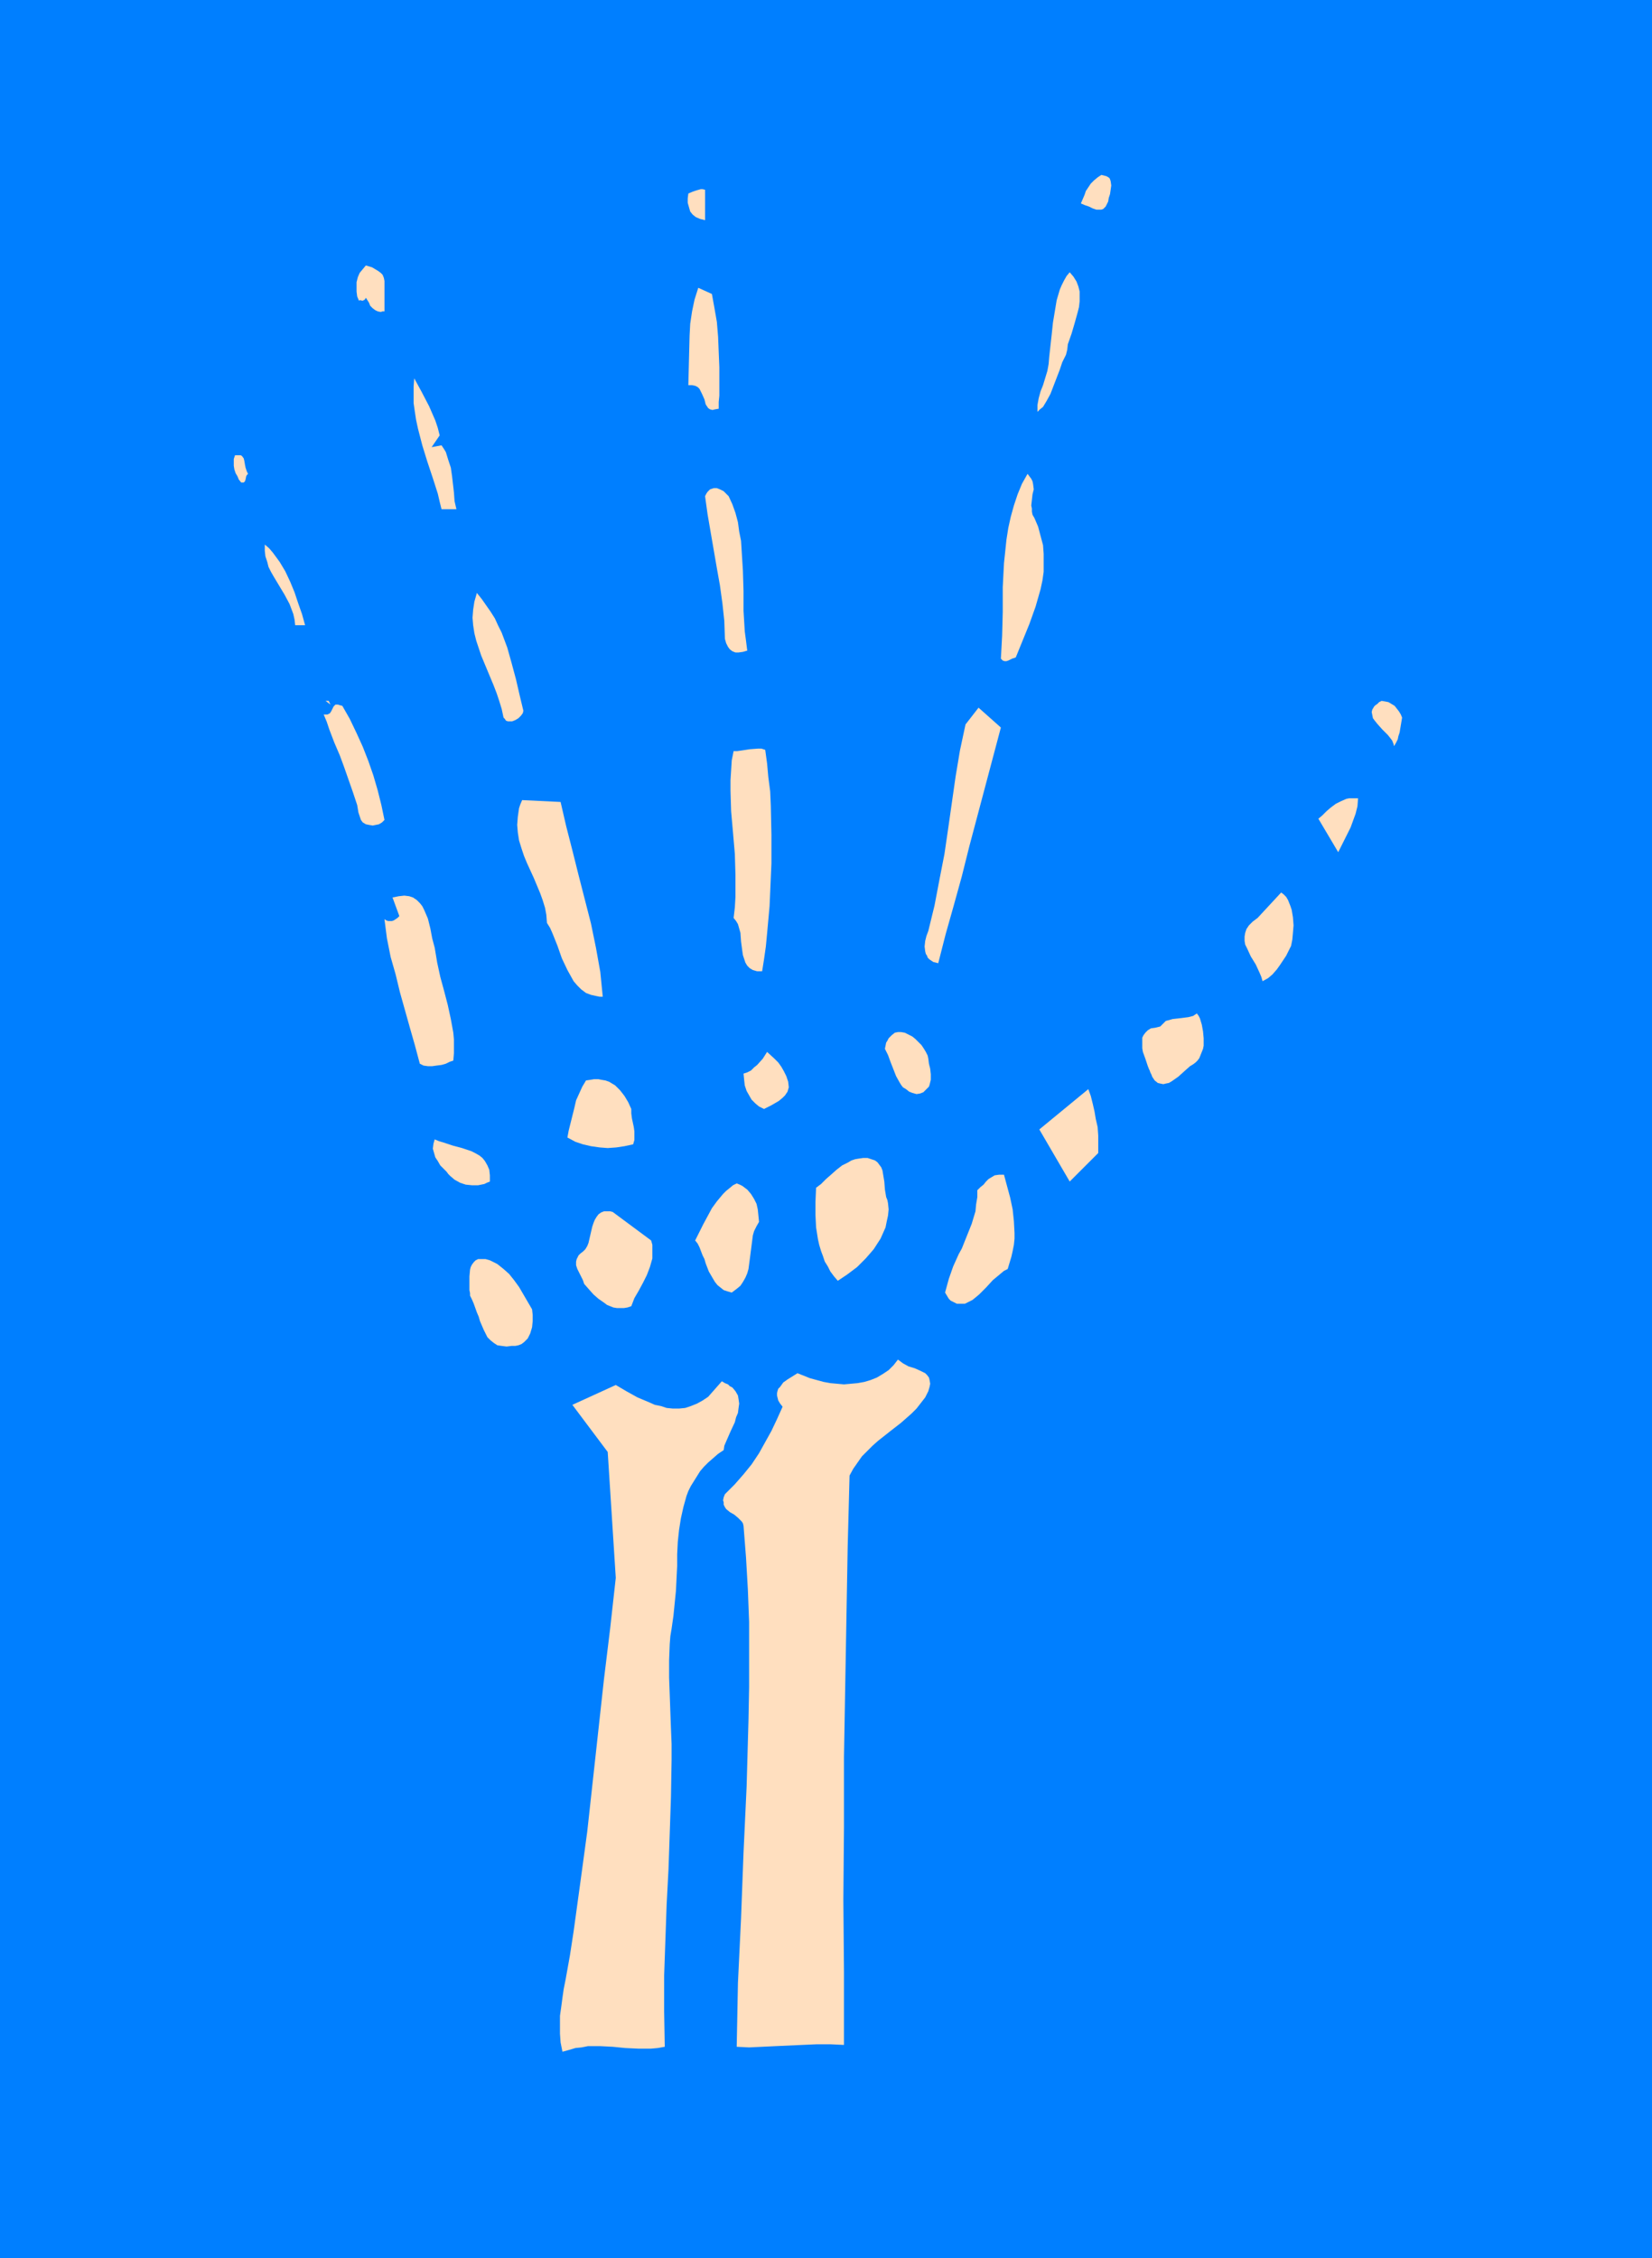 <?xml version="1.0" encoding="UTF-8" standalone="no"?>
<svg
   version="1.0"
   width="113.879mm"
   height="155.668mm"
   id="svg34"
   sodipodi:docname="Hand - Xray.wmf"
   xmlns:inkscape="http://www.inkscape.org/namespaces/inkscape"
   xmlns:sodipodi="http://sodipodi.sourceforge.net/DTD/sodipodi-0.dtd"
   xmlns="http://www.w3.org/2000/svg"
   xmlns:svg="http://www.w3.org/2000/svg">
  <sodipodi:namedview
     id="namedview34"
     pagecolor="#ffffff"
     bordercolor="#000000"
     borderopacity="0.25"
     inkscape:showpageshadow="2"
     inkscape:pageopacity="0.0"
     inkscape:pagecheckerboard="0"
     inkscape:deskcolor="#d1d1d1"
     inkscape:document-units="mm" />
  <defs
     id="defs1">
    <pattern
       id="WMFhbasepattern"
       patternUnits="userSpaceOnUse"
       width="6"
       height="6"
       x="0"
       y="0" />
  </defs>
  <path
     style="fill:#007fff;fill-opacity:1;fill-rule:evenodd;stroke:none"
     d="M 0,0 H 430.41 V 588.353 H 0 Z"
     id="path1" />
  <path
     style="fill:#ffdfbf;fill-opacity:1;fill-rule:evenodd;stroke:none"
     d="m 288.717,52.517 -0.323,0.646 -0.323,0.646 -0.323,0.323 -0.323,0.323 -0.485,0.162 h -0.323 -0.969 l -0.969,-0.323 -0.969,-0.485 -0.969,-0.323 -1.131,-0.485 0.969,-2.262 0.323,-0.97 0.646,-0.97 0.646,-0.97 0.808,-0.808 0.969,-0.808 0.969,-0.646 0.646,0.162 0.646,0.162 0.323,0.162 0.485,0.323 0.162,0.323 0.162,0.485 0.162,1.131 -0.162,1.131 -0.162,1.131 -0.323,0.97 z"
     id="path2" />
  <path
     style="fill:#ffdfbf;fill-opacity:1;fill-rule:evenodd;stroke:none"
     d="m 183.7,57.365 -0.646,-0.162 -0.646,-0.162 -1.131,-0.485 -0.808,-0.646 -0.646,-0.808 -0.323,-1.131 -0.323,-1.131 v -1.131 l 0.162,-1.293 1.131,-0.485 0.969,-0.323 1.131,-0.323 h 0.485 l 0.646,0.162 z"
     id="path3" />
  <path
     style="fill:#ffdfbf;fill-opacity:1;fill-rule:evenodd;stroke:none"
     d="m 100.17,73.201 v 7.918 h -0.485 l -0.485,0.162 -0.808,-0.162 -0.646,-0.323 -0.646,-0.485 -0.646,-0.646 -0.323,-0.808 -0.808,-1.293 -0.162,0.323 -0.323,0.323 h -0.162 l -0.162,0.162 -0.646,-0.162 h -0.162 l -0.162,0.162 -0.485,-1.131 -0.162,-1.293 v -1.293 -1.131 l 0.323,-1.293 0.485,-1.131 0.808,-0.97 0.808,-0.97 1.616,0.485 0.808,0.485 0.808,0.485 0.646,0.485 0.485,0.485 0.323,0.808 z"
     id="path4" />
  <path
     style="fill:#ffdfbf;fill-opacity:1;fill-rule:evenodd;stroke:none"
     d="m 277.73,92.43 -0.969,1.939 -0.646,1.939 -1.616,4.201 -0.808,2.101 -0.969,1.778 -0.485,0.808 -0.485,0.808 -0.808,0.646 -0.646,0.646 v -1.778 l 0.323,-1.778 0.485,-1.778 0.646,-1.616 1.131,-3.717 0.323,-1.778 0.162,-1.939 0.323,-2.909 0.323,-2.909 0.323,-3.07 0.485,-2.909 0.485,-2.909 0.808,-2.747 0.485,-1.131 0.646,-1.293 0.646,-1.131 0.808,-0.97 0.969,1.131 0.808,1.293 0.485,1.293 0.323,1.293 v 1.293 1.293 l -0.162,1.454 -0.323,1.293 -0.808,2.909 -0.808,2.747 -0.969,2.747 -0.162,1.454 z"
     id="path5" />
  <path
     style="fill:#ffdfbf;fill-opacity:1;fill-rule:evenodd;stroke:none"
     d="m 185.477,76.594 0.323,1.778 0.323,1.778 0.646,3.717 0.323,3.878 0.162,4.04 0.162,3.878 v 3.878 3.555 l -0.162,1.616 v 1.778 l -0.969,0.162 -0.646,0.162 -0.646,-0.162 -0.485,-0.323 -0.323,-0.485 -0.323,-0.485 -0.323,-1.293 -0.646,-1.454 -0.323,-0.646 -0.323,-0.646 -0.485,-0.485 -0.646,-0.323 -0.808,-0.162 h -0.969 l 0.162,-6.625 0.162,-6.302 0.162,-3.07 0.485,-3.232 0.646,-3.07 0.969,-3.07 z"
     id="path6" />
  <path
     style="fill:#ffdfbf;fill-opacity:1;fill-rule:evenodd;stroke:none"
     d="m 114.55,113.437 -2.1,3.07 2.585,-0.485 0.646,0.97 0.485,0.808 0.646,2.101 0.646,1.939 0.323,2.262 0.485,4.201 0.162,2.262 0.485,2.101 h -3.878 l -0.485,-1.939 -0.485,-2.101 -1.293,-4.04 -1.454,-4.363 -1.293,-4.201 -1.131,-4.363 -0.485,-2.262 -0.323,-2.101 -0.323,-2.262 v -2.262 -2.101 l 0.162,-2.101 1.939,3.555 1.939,3.717 1.616,3.717 0.646,1.939 z"
     id="path7" />
  <path
     style="fill:#ffdfbf;fill-opacity:1;fill-rule:evenodd;stroke:none"
     d="m 64.626,123.456 -0.323,0.323 -0.162,0.323 -0.162,0.808 -0.162,0.485 -0.162,0.162 -0.162,0.162 h -0.323 -0.323 l -0.646,-0.808 -0.323,-0.808 -0.485,-0.808 -0.323,-0.97 -0.162,-0.97 v -0.808 -0.97 l 0.323,-0.97 h 0.485 0.485 0.485 l 0.323,0.162 0.485,0.646 0.162,0.646 0.162,0.97 0.162,0.808 0.323,0.97 z"
     id="path8" />
  <path
     style="fill:#ffdfbf;fill-opacity:1;fill-rule:evenodd;stroke:none"
     d="m 269.491,134.929 0.969,2.262 0.646,2.424 0.646,2.424 0.162,2.262 v 2.262 2.424 l -0.323,2.262 -0.485,2.262 -0.646,2.262 -0.646,2.262 -1.616,4.525 -1.777,4.363 -1.777,4.363 -0.969,0.323 -0.969,0.485 -0.485,0.162 h -0.485 l -0.485,-0.162 -0.485,-0.485 0.162,-2.909 0.162,-3.07 0.162,-6.14 v -6.464 l 0.323,-6.302 0.323,-3.07 0.323,-3.07 0.485,-3.07 0.646,-2.909 0.808,-2.909 0.969,-2.909 1.131,-2.747 1.454,-2.585 0.485,0.646 0.485,0.646 0.323,0.646 0.162,0.808 0.162,1.293 -0.323,1.293 -0.162,1.454 -0.162,1.454 0.162,0.808 v 0.808 l 0.162,0.808 z"
     id="path9" />
  <path
     style="fill:#ffdfbf;fill-opacity:1;fill-rule:evenodd;stroke:none"
     d="m 189.839,129.273 0.969,2.101 0.808,2.262 0.646,2.424 0.323,2.424 0.485,2.424 0.162,2.585 0.323,5.171 0.162,5.333 v 5.171 l 0.323,5.333 0.323,2.424 0.323,2.585 -1.131,0.323 -1.131,0.162 h -0.808 l -0.808,-0.323 -0.646,-0.485 -0.485,-0.646 -0.485,-0.97 -0.323,-1.131 -0.162,-4.686 -0.485,-4.525 -0.646,-4.686 -0.808,-4.525 -0.808,-4.686 -0.808,-4.686 -0.808,-4.686 -0.646,-4.686 0.323,-0.646 0.323,-0.485 0.323,-0.323 0.323,-0.323 0.485,-0.162 0.485,-0.162 h 0.808 l 0.808,0.323 0.969,0.485 0.646,0.646 z"
     id="path10" />
  <path
     style="fill:#ffdfbf;fill-opacity:1;fill-rule:evenodd;stroke:none"
     d="m 79.49,162.884 h -2.585 l -0.162,-1.454 -0.323,-1.454 -0.485,-1.293 -0.485,-1.293 -1.293,-2.424 -1.454,-2.424 -1.454,-2.424 -0.646,-1.131 -0.646,-1.293 -0.323,-1.293 -0.485,-1.454 -0.162,-1.454 V 141.877 l 1.131,0.97 0.969,1.131 1.777,2.424 1.454,2.424 1.293,2.747 1.131,2.747 0.969,2.909 0.969,2.747 z"
     id="path11" />
  <path
     style="fill:#ffdfbf;fill-opacity:1;fill-rule:evenodd;stroke:none"
     d="m 136.361,185.183 -0.162,0.646 -0.485,0.646 -0.646,0.646 -0.808,0.485 -0.808,0.323 h -0.808 -0.323 l -0.485,-0.162 -0.323,-0.485 -0.323,-0.323 -0.485,-2.262 -0.646,-2.101 -0.646,-1.939 -0.808,-2.101 -1.616,-3.878 -1.616,-3.878 -0.646,-1.939 -0.646,-1.939 -0.485,-1.939 -0.323,-2.101 -0.162,-1.939 0.162,-2.101 0.323,-2.101 0.646,-2.262 1.293,1.616 1.131,1.616 1.131,1.616 1.131,1.778 0.808,1.778 0.969,1.939 1.454,3.878 1.131,4.04 1.131,4.201 0.969,4.201 z"
     id="path12" />
  <path
     style="fill:#ffdfbf;fill-opacity:1;fill-rule:evenodd;stroke:none"
     d="m 86.114,183.568 -1.293,-0.97 h 0.808 z"
     id="path13" />
  <path
     style="fill:#ffdfbf;fill-opacity:1;fill-rule:evenodd;stroke:none"
     d="m 365.299,186.961 -0.162,0.97 -0.162,0.97 -0.323,1.939 -0.323,0.97 -0.162,0.808 -0.485,0.97 -0.485,0.808 -0.162,-0.646 -0.323,-0.808 -0.485,-0.646 -0.646,-0.808 -1.454,-1.454 -1.293,-1.454 -0.646,-0.808 -0.485,-0.646 -0.162,-0.808 -0.162,-0.808 0.162,-0.646 0.485,-0.808 0.323,-0.323 0.485,-0.323 0.485,-0.485 0.646,-0.323 0.969,0.162 0.808,0.162 0.808,0.485 0.808,0.485 1.131,1.454 0.485,0.808 z"
     id="path14" />
  <path
     style="fill:#ffdfbf;fill-opacity:1;fill-rule:evenodd;stroke:none"
     d="m 89.184,183.891 1.939,3.393 1.777,3.717 1.616,3.555 1.454,3.717 1.293,3.717 1.131,3.878 0.969,3.878 0.808,3.878 -0.646,0.646 -0.808,0.485 -0.808,0.162 -0.808,0.162 -0.969,-0.162 -0.808,-0.162 -0.808,-0.485 -0.485,-0.646 -0.646,-1.939 -0.323,-1.939 -1.131,-3.393 -1.131,-3.232 -1.131,-3.232 -1.131,-3.07 -1.454,-3.393 -1.293,-3.393 -0.646,-1.939 -0.808,-1.939 h 0.485 0.485 l 0.323,-0.162 0.323,-0.162 0.323,-0.485 0.323,-0.646 0.323,-0.646 0.485,-0.485 h 0.323 0.323 l 0.485,0.162 z"
     id="path15" />
  <path
     style="fill:#ffdfbf;fill-opacity:1;fill-rule:evenodd;stroke:none"
     d="m 260.766,189.546 -8.24,31.026 -1.939,7.756 -2.1,7.595 -2.1,7.433 -1.939,7.595 -0.646,-0.162 -0.646,-0.162 -0.485,-0.323 -0.485,-0.323 -0.485,-0.485 -0.162,-0.485 -0.323,-0.485 -0.162,-0.646 -0.162,-1.293 0.162,-1.454 0.323,-1.293 0.485,-1.293 1.616,-6.625 1.293,-6.787 1.293,-6.625 0.969,-6.625 1.939,-13.574 1.131,-6.787 1.454,-6.787 3.393,-4.363 z"
     id="path16" />
  <path
     style="fill:#ffdfbf;fill-opacity:1;fill-rule:evenodd;stroke:none"
     d="m 199.371,195.364 0.485,3.555 0.323,3.555 0.485,3.717 0.162,3.717 0.162,7.595 v 7.433 l -0.323,7.433 -0.162,3.717 -0.323,3.555 -0.323,3.555 -0.323,3.393 -0.485,3.393 -0.485,3.07 h -0.646 -0.646 l -1.131,-0.323 -0.808,-0.485 -0.646,-0.646 -0.485,-0.808 -0.323,-0.97 -0.323,-0.97 -0.162,-1.131 -0.323,-2.424 -0.162,-2.262 -0.323,-1.131 -0.323,-1.131 -0.485,-0.808 -0.646,-0.808 0.323,-2.747 0.162,-2.747 v -2.909 -2.747 l -0.162,-5.494 -0.485,-5.656 -0.485,-5.494 -0.162,-5.332 v -2.747 l 0.162,-2.585 0.162,-2.585 0.485,-2.424 h 0.969 l 1.131,-0.162 2.1,-0.323 2.1,-0.162 h 0.969 z"
     id="path17" />
  <path
     style="fill:#ffdfbf;fill-opacity:1;fill-rule:evenodd;stroke:none"
     d="m 353.828,207.968 -0.162,2.101 -0.485,1.939 -0.646,1.778 -0.646,1.778 -1.616,3.232 -1.616,3.232 -5.17,-8.726 0.969,-0.808 1.131,-1.131 1.131,-0.97 1.293,-0.97 1.293,-0.646 1.454,-0.646 0.808,-0.162 h 0.808 0.646 z"
     id="path18" />
  <path
     style="fill:#ffdfbf;fill-opacity:1;fill-rule:evenodd;stroke:none"
     d="m 146.055,208.937 1.454,6.302 1.616,6.302 1.616,6.464 1.616,6.302 1.616,6.302 1.293,6.302 1.131,6.302 0.323,3.232 0.323,3.232 h -0.808 l -0.808,-0.162 -1.454,-0.323 -1.293,-0.485 -1.293,-0.97 -0.969,-0.97 -0.969,-1.131 -0.808,-1.454 -0.808,-1.454 -1.454,-3.07 -1.131,-3.232 -1.293,-3.232 -0.646,-1.454 -0.808,-1.293 -0.162,-2.101 -0.323,-1.778 -0.646,-2.101 -0.646,-1.778 -1.616,-3.878 -1.777,-3.878 -0.808,-1.939 -0.646,-1.939 -0.646,-2.101 -0.323,-2.101 -0.162,-1.939 0.162,-2.101 0.323,-2.262 0.323,-0.97 0.485,-1.131 z"
     id="path19" />
  <path
     style="fill:#ffdfbf;fill-opacity:1;fill-rule:evenodd;stroke:none"
     d="m 336.379,246.426 -1.293,2.585 -1.616,2.424 -0.808,1.131 -1.131,1.293 -1.131,0.97 -1.454,0.808 -0.323,-1.131 -0.485,-1.131 -0.969,-2.101 -1.293,-2.101 -0.969,-2.101 -0.485,-0.97 -0.162,-0.97 v -1.131 l 0.162,-0.97 0.323,-0.97 0.646,-0.97 0.969,-0.97 0.646,-0.485 0.646,-0.485 6.139,-6.625 0.646,0.485 0.646,0.646 0.485,0.808 0.323,0.808 0.323,0.808 0.323,0.97 0.323,1.939 0.162,2.101 -0.162,1.939 -0.162,1.778 z"
     id="path20" />
  <path
     style="fill:#ffdfbf;fill-opacity:1;fill-rule:evenodd;stroke:none"
     d="m 113.257,246.911 0.646,3.878 0.808,3.717 0.969,3.555 0.969,3.717 0.808,3.717 0.646,3.555 0.162,1.778 v 1.778 1.778 l -0.162,1.939 -0.969,0.323 -0.969,0.485 -1.131,0.323 -1.293,0.162 -1.131,0.162 h -1.131 l -1.131,-0.162 -0.969,-0.485 -1.293,-4.848 -1.293,-4.525 -2.585,-9.211 -1.131,-4.686 -1.293,-4.525 -0.969,-4.848 -0.646,-5.009 0.485,0.323 0.485,0.162 h 0.485 0.485 l 0.485,-0.162 0.485,-0.323 0.485,-0.323 0.485,-0.485 -1.777,-4.848 0.808,-0.162 0.808,-0.162 1.454,-0.162 1.293,0.162 0.969,0.323 0.969,0.646 0.808,0.808 0.646,0.808 0.485,0.97 0.485,1.131 0.485,1.131 0.646,2.585 0.485,2.585 z"
     id="path21" />
  <path
     style="fill:#ffdfbf;fill-opacity:1;fill-rule:evenodd;stroke:none"
     d="m 311.498,276.806 -0.646,0.485 -0.808,0.485 -1.454,1.293 -1.616,1.454 -1.616,1.131 -0.808,0.485 -0.808,0.162 -0.646,0.162 -0.808,-0.162 -0.646,-0.162 -0.808,-0.646 -0.646,-0.97 -0.162,-0.485 -0.323,-0.646 -0.162,-0.485 -0.162,-0.323 -0.323,-0.808 -0.646,-1.939 -0.646,-1.778 -0.162,-0.97 v -0.97 -0.808 -0.97 l 0.323,-0.646 0.485,-0.646 0.646,-0.646 0.808,-0.485 1.131,-0.162 1.293,-0.323 0.485,-0.485 0.485,-0.485 0.485,-0.485 0.646,-0.162 1.131,-0.323 1.454,-0.162 2.585,-0.323 1.293,-0.323 0.485,-0.323 0.485,-0.323 0.485,0.646 0.323,0.646 0.485,1.616 0.323,1.778 0.162,1.778 v 1.939 l -0.162,0.808 -0.323,0.808 -0.323,0.808 -0.323,0.808 -0.485,0.646 z"
     id="path22" />
  <path
     style="fill:#ffdfbf;fill-opacity:1;fill-rule:evenodd;stroke:none"
     d="m 241.863,275.836 0.162,1.293 0.323,1.293 0.162,1.454 v 1.454 l -0.162,0.646 -0.162,0.646 -0.162,0.485 -0.485,0.485 -0.485,0.485 -0.485,0.485 -0.808,0.323 -0.969,0.162 -1.131,-0.323 -0.808,-0.323 -0.808,-0.646 -0.808,-0.485 -0.485,-0.646 -0.485,-0.808 -0.808,-1.454 -1.454,-3.717 -0.646,-1.778 -0.808,-1.616 0.162,-0.808 0.162,-0.808 0.323,-0.485 0.323,-0.646 0.485,-0.485 0.323,-0.323 0.808,-0.646 0.808,-0.162 h 0.808 l 0.969,0.162 0.969,0.485 0.969,0.485 0.808,0.646 0.808,0.808 0.808,0.808 0.646,0.97 0.485,0.808 0.485,0.97 z"
     id="path23" />
  <path
     style="fill:#ffdfbf;fill-opacity:1;fill-rule:evenodd;stroke:none"
     d="m 205.511,283.269 -0.323,1.131 -0.646,0.97 -0.646,0.646 -0.969,0.808 -1.939,1.131 -1.939,0.97 -1.293,-0.646 -0.969,-0.808 -0.969,-0.97 -0.646,-1.131 -0.646,-1.131 -0.485,-1.454 -0.162,-1.454 -0.162,-1.616 0.969,-0.323 0.969,-0.485 0.808,-0.808 0.808,-0.646 1.454,-1.616 1.131,-1.778 1.939,1.778 0.969,0.97 0.808,1.131 0.646,1.131 0.646,1.293 0.485,1.454 z"
     id="path24" />
  <path
     style="fill:#ffdfbf;fill-opacity:1;fill-rule:evenodd;stroke:none"
     d="m 164.473,288.925 v 1.131 l 0.162,1.293 0.485,2.262 0.162,1.131 v 1.131 1.131 l -0.323,1.131 -2.262,0.485 -2.1,0.323 -2.262,0.162 -2.1,-0.162 -2.262,-0.323 -2.1,-0.485 -1.939,-0.646 -2.1,-1.131 0.323,-1.778 0.485,-1.939 0.969,-3.878 0.485,-2.101 0.808,-1.778 0.808,-1.778 0.969,-1.616 1.131,-0.162 0.969,-0.162 h 1.131 l 0.808,0.162 0.969,0.162 0.969,0.323 0.808,0.485 0.808,0.485 0.646,0.646 0.646,0.646 1.131,1.454 0.969,1.616 z"
     id="path25" />
  <path
     style="fill:#ffdfbf;fill-opacity:1;fill-rule:evenodd;stroke:none"
     d="m 286.132,300.398 -7.432,7.433 -7.917,-13.574 12.764,-10.503 0.646,1.778 0.485,1.939 0.485,2.101 0.323,1.939 0.485,2.101 0.162,2.262 v 2.262 z"
     id="path26" />
  <path
     style="fill:#ffdfbf;fill-opacity:1;fill-rule:evenodd;stroke:none"
     d="m 127.636,307.831 -0.808,0.323 -0.646,0.323 -1.616,0.323 h -1.616 l -1.616,-0.162 -1.454,-0.485 -1.454,-0.808 -1.131,-0.97 -0.485,-0.485 -0.485,-0.646 -0.808,-0.808 -0.808,-0.808 -0.646,-1.131 -0.646,-0.97 -0.323,-1.131 -0.323,-1.131 0.162,-1.293 0.323,-1.131 1.131,0.485 1.131,0.323 2.423,0.808 2.423,0.646 2.423,0.808 0.969,0.485 1.131,0.646 0.808,0.646 0.646,0.808 0.646,1.131 0.485,1.131 0.162,1.454 z"
     id="path27" />
  <path
     style="fill:#ffdfbf;fill-opacity:1;fill-rule:evenodd;stroke:none"
     d="m 231.361,313.487 0.162,1.616 -0.162,1.616 -0.323,1.454 -0.323,1.616 -0.646,1.454 -0.646,1.454 -1.777,2.747 -0.969,1.131 -1.131,1.293 -2.262,2.262 -2.585,1.939 -2.423,1.616 -0.969,-1.131 -0.969,-1.293 -0.646,-1.293 -0.808,-1.293 -0.485,-1.454 -0.485,-1.293 -0.485,-1.616 -0.323,-1.454 -0.485,-3.07 -0.162,-3.232 v -3.393 l 0.162,-3.717 1.293,-0.97 1.293,-1.293 1.293,-1.131 1.454,-1.293 1.454,-1.131 1.616,-0.808 0.808,-0.485 0.969,-0.323 0.969,-0.162 1.131,-0.162 h 1.131 l 0.969,0.323 0.969,0.323 0.646,0.485 0.485,0.646 0.485,0.646 0.323,0.808 0.162,0.97 0.323,1.939 0.162,2.101 0.323,1.939 0.323,0.808 z"
     id="path28" />
  <path
     style="fill:#ffdfbf;fill-opacity:1;fill-rule:evenodd;stroke:none"
     d="m 261.574,306.054 1.616,5.979 0.646,3.07 0.323,3.07 0.162,3.07 v 1.454 l -0.162,1.616 -0.323,1.616 -0.323,1.454 -0.485,1.616 -0.485,1.616 -0.969,0.485 -0.969,0.808 -1.939,1.616 -1.777,1.939 -1.777,1.778 -0.969,0.808 -0.808,0.646 -0.969,0.485 -0.969,0.485 h -0.969 -1.131 l -0.969,-0.485 -0.646,-0.323 -0.485,-0.485 -0.969,-1.616 0.485,-1.778 0.485,-1.778 1.131,-3.232 1.454,-3.232 0.808,-1.454 0.646,-1.616 1.293,-3.232 0.646,-1.616 0.485,-1.616 0.485,-1.616 0.162,-1.778 0.323,-1.939 v -1.778 l 0.808,-0.808 0.808,-0.646 0.646,-0.808 0.646,-0.646 0.808,-0.485 0.808,-0.485 1.131,-0.162 h 0.646 z"
     id="path29" />
  <path
     style="fill:#ffdfbf;fill-opacity:1;fill-rule:evenodd;stroke:none"
     d="m 197.756,318.334 -0.646,1.131 -0.646,1.293 -0.323,1.131 -0.162,1.293 -0.646,5.009 -0.323,2.424 -0.323,1.131 -0.485,1.131 -0.646,1.131 -0.646,0.97 -0.969,0.808 -1.293,0.97 -1.131,-0.323 -0.969,-0.323 -0.808,-0.646 -0.808,-0.646 -0.646,-0.808 -0.485,-0.808 -1.131,-1.939 -0.808,-2.101 -0.323,-1.131 -0.485,-0.97 -0.808,-2.101 -0.485,-0.97 -0.646,-0.808 2.1,-4.201 1.131,-2.101 1.131,-2.101 1.293,-1.778 1.616,-1.939 0.808,-0.808 0.808,-0.646 0.969,-0.808 0.969,-0.485 0.808,0.323 0.646,0.323 1.293,0.97 0.969,1.131 0.808,1.293 0.646,1.293 0.323,1.454 0.162,1.616 z"
     id="path30" />
  <path
     style="fill:#ffdfbf;fill-opacity:1;fill-rule:evenodd;stroke:none"
     d="m 169.643,323.182 0.323,1.131 v 1.293 1.131 1.131 l -0.323,1.131 -0.323,1.131 -0.808,2.101 -0.969,1.939 -1.131,2.101 -1.131,1.939 -0.808,2.101 -0.969,0.323 -0.969,0.162 h -0.969 -0.808 l -0.969,-0.162 -0.808,-0.323 -0.808,-0.323 -0.646,-0.485 -1.616,-1.131 -1.293,-1.131 -1.293,-1.454 -1.131,-1.293 -0.323,-0.97 -0.485,-0.97 -0.485,-0.97 -0.485,-0.97 -0.323,-0.97 v -0.97 l 0.162,-0.646 0.162,-0.323 0.323,-0.646 0.485,-0.485 0.646,-0.485 0.646,-0.646 0.485,-0.808 0.323,-0.808 0.485,-2.101 0.485,-2.101 0.323,-0.97 0.323,-0.808 0.485,-0.808 0.485,-0.646 0.646,-0.485 0.808,-0.323 h 1.131 0.485 l 0.646,0.162 z"
     id="path31" />
  <path
     style="fill:#ffdfbf;fill-opacity:1;fill-rule:evenodd;stroke:none"
     d="m 138.623,341.119 0.162,1.454 v 1.616 l -0.162,1.616 -0.485,1.616 -0.323,0.646 -0.323,0.646 -0.485,0.485 -0.485,0.485 -0.646,0.485 -0.808,0.323 -0.808,0.162 h -0.969 l -1.293,0.162 -1.293,-0.162 -1.131,-0.162 -0.969,-0.646 -0.808,-0.646 -0.808,-0.808 -0.485,-0.97 -0.485,-0.97 -0.969,-2.262 -0.323,-1.131 -0.485,-1.131 -0.808,-2.262 -0.485,-1.131 -0.485,-0.97 v -0.646 l -0.162,-0.808 v -1.778 -1.778 l 0.162,-1.778 0.162,-0.646 0.323,-0.646 0.485,-0.646 0.485,-0.485 0.646,-0.323 h 0.808 1.131 l 1.131,0.323 0.969,0.485 0.969,0.485 1.616,1.293 1.454,1.293 1.293,1.616 1.293,1.778 1.131,1.939 z"
     id="path32" />
  <path
     style="fill:#ffdfbf;fill-opacity:1;fill-rule:evenodd;stroke:none"
     d="m 241.863,362.449 -0.808,1.616 -1.131,1.454 -1.131,1.454 -1.293,1.293 -2.747,2.424 -1.454,1.131 -1.454,1.131 -3.07,2.424 -1.454,1.293 -1.293,1.293 -1.454,1.454 -1.131,1.616 -1.131,1.616 -0.969,1.778 -0.485,18.421 -0.323,18.26 -0.323,18.26 -0.323,18.421 v 18.421 l -0.162,18.745 0.162,18.745 v 19.068 l -3.554,-0.162 h -3.554 l -3.716,0.162 -3.554,0.162 -3.554,0.162 -3.393,0.162 -3.393,0.162 -3.231,-0.162 0.162,-8.241 0.162,-8.403 0.808,-16.805 0.646,-17.129 0.808,-17.29 0.485,-17.29 0.162,-8.564 v -8.564 -8.403 l -0.323,-8.403 -0.485,-8.403 -0.646,-8.241 -0.162,-0.646 -0.323,-0.485 -0.969,-0.97 -0.969,-0.808 -1.131,-0.646 -0.969,-0.808 -0.323,-0.485 -0.323,-0.646 v -0.646 l -0.162,-0.485 0.162,-0.808 0.323,-0.808 2.585,-2.585 2.262,-2.585 2.1,-2.585 1.939,-2.909 1.616,-2.909 1.616,-2.909 1.454,-3.07 1.454,-3.232 -0.646,-0.808 -0.485,-0.808 -0.162,-0.646 -0.162,-0.646 v -0.646 l 0.162,-0.646 0.162,-0.485 0.485,-0.485 0.808,-1.131 1.131,-0.808 1.293,-0.808 1.293,-0.808 1.616,0.646 1.616,0.646 1.777,0.485 1.777,0.485 1.777,0.323 1.777,0.162 1.777,0.162 1.777,-0.162 1.777,-0.162 1.777,-0.323 1.616,-0.485 1.616,-0.646 1.616,-0.97 1.454,-0.97 1.293,-1.293 1.131,-1.454 0.646,0.485 0.646,0.485 1.454,0.808 1.616,0.485 1.454,0.646 0.646,0.323 0.646,0.323 0.485,0.485 0.485,0.646 0.162,0.646 0.162,0.97 -0.162,0.808 z"
     id="path33" />
  <path
     style="fill:#ffdfbf;fill-opacity:1;fill-rule:evenodd;stroke:none"
     d="m 188.547,377.8 -1.454,0.97 -1.293,1.131 -1.293,1.131 -1.131,1.131 -0.969,1.131 -0.808,1.293 -0.808,1.293 -0.808,1.293 -0.646,1.293 -0.485,1.293 -0.808,2.909 -0.646,2.909 -0.485,3.07 -0.323,3.07 -0.162,3.232 v 3.07 l -0.162,3.232 -0.162,3.232 -0.323,3.232 -0.323,3.232 -0.485,3.393 -0.323,1.939 -0.162,2.101 -0.162,4.201 v 4.525 l 0.162,4.363 0.162,4.525 0.162,4.363 0.162,4.04 v 2.101 1.939 l -0.162,9.695 -0.323,9.534 -0.323,9.372 -0.485,9.211 -0.323,9.211 -0.323,9.211 V 524.04 l 0.162,9.211 -1.777,0.323 -1.777,0.162 h -1.616 -1.777 l -3.393,-0.162 -3.231,-0.323 -3.231,-0.162 h -3.231 l -1.616,0.323 -1.616,0.162 -1.616,0.485 -1.777,0.485 -0.485,-2.424 -0.162,-2.262 v -2.424 -2.262 l 0.323,-2.262 0.323,-2.424 0.323,-2.262 0.485,-2.424 1.131,-6.302 0.969,-6.302 1.777,-12.927 1.777,-13.089 1.454,-13.25 2.908,-26.501 1.616,-13.25 1.454,-13.089 -2.1,-32.803 -9.209,-12.281 11.31,-5.171 2.747,1.616 2.908,1.616 3.07,1.293 1.454,0.646 1.616,0.323 1.454,0.485 1.616,0.162 h 1.616 l 1.616,-0.162 1.454,-0.485 1.616,-0.646 1.454,-0.808 1.454,-0.97 3.554,-4.04 0.808,0.485 0.808,0.323 0.485,0.485 0.646,0.323 0.808,0.97 0.646,1.131 0.162,0.97 0.162,1.131 -0.162,1.131 -0.162,1.293 -0.485,1.131 -0.323,1.293 -1.131,2.424 -1.131,2.585 -0.485,1.131 z"
     id="path34" />
</svg>
